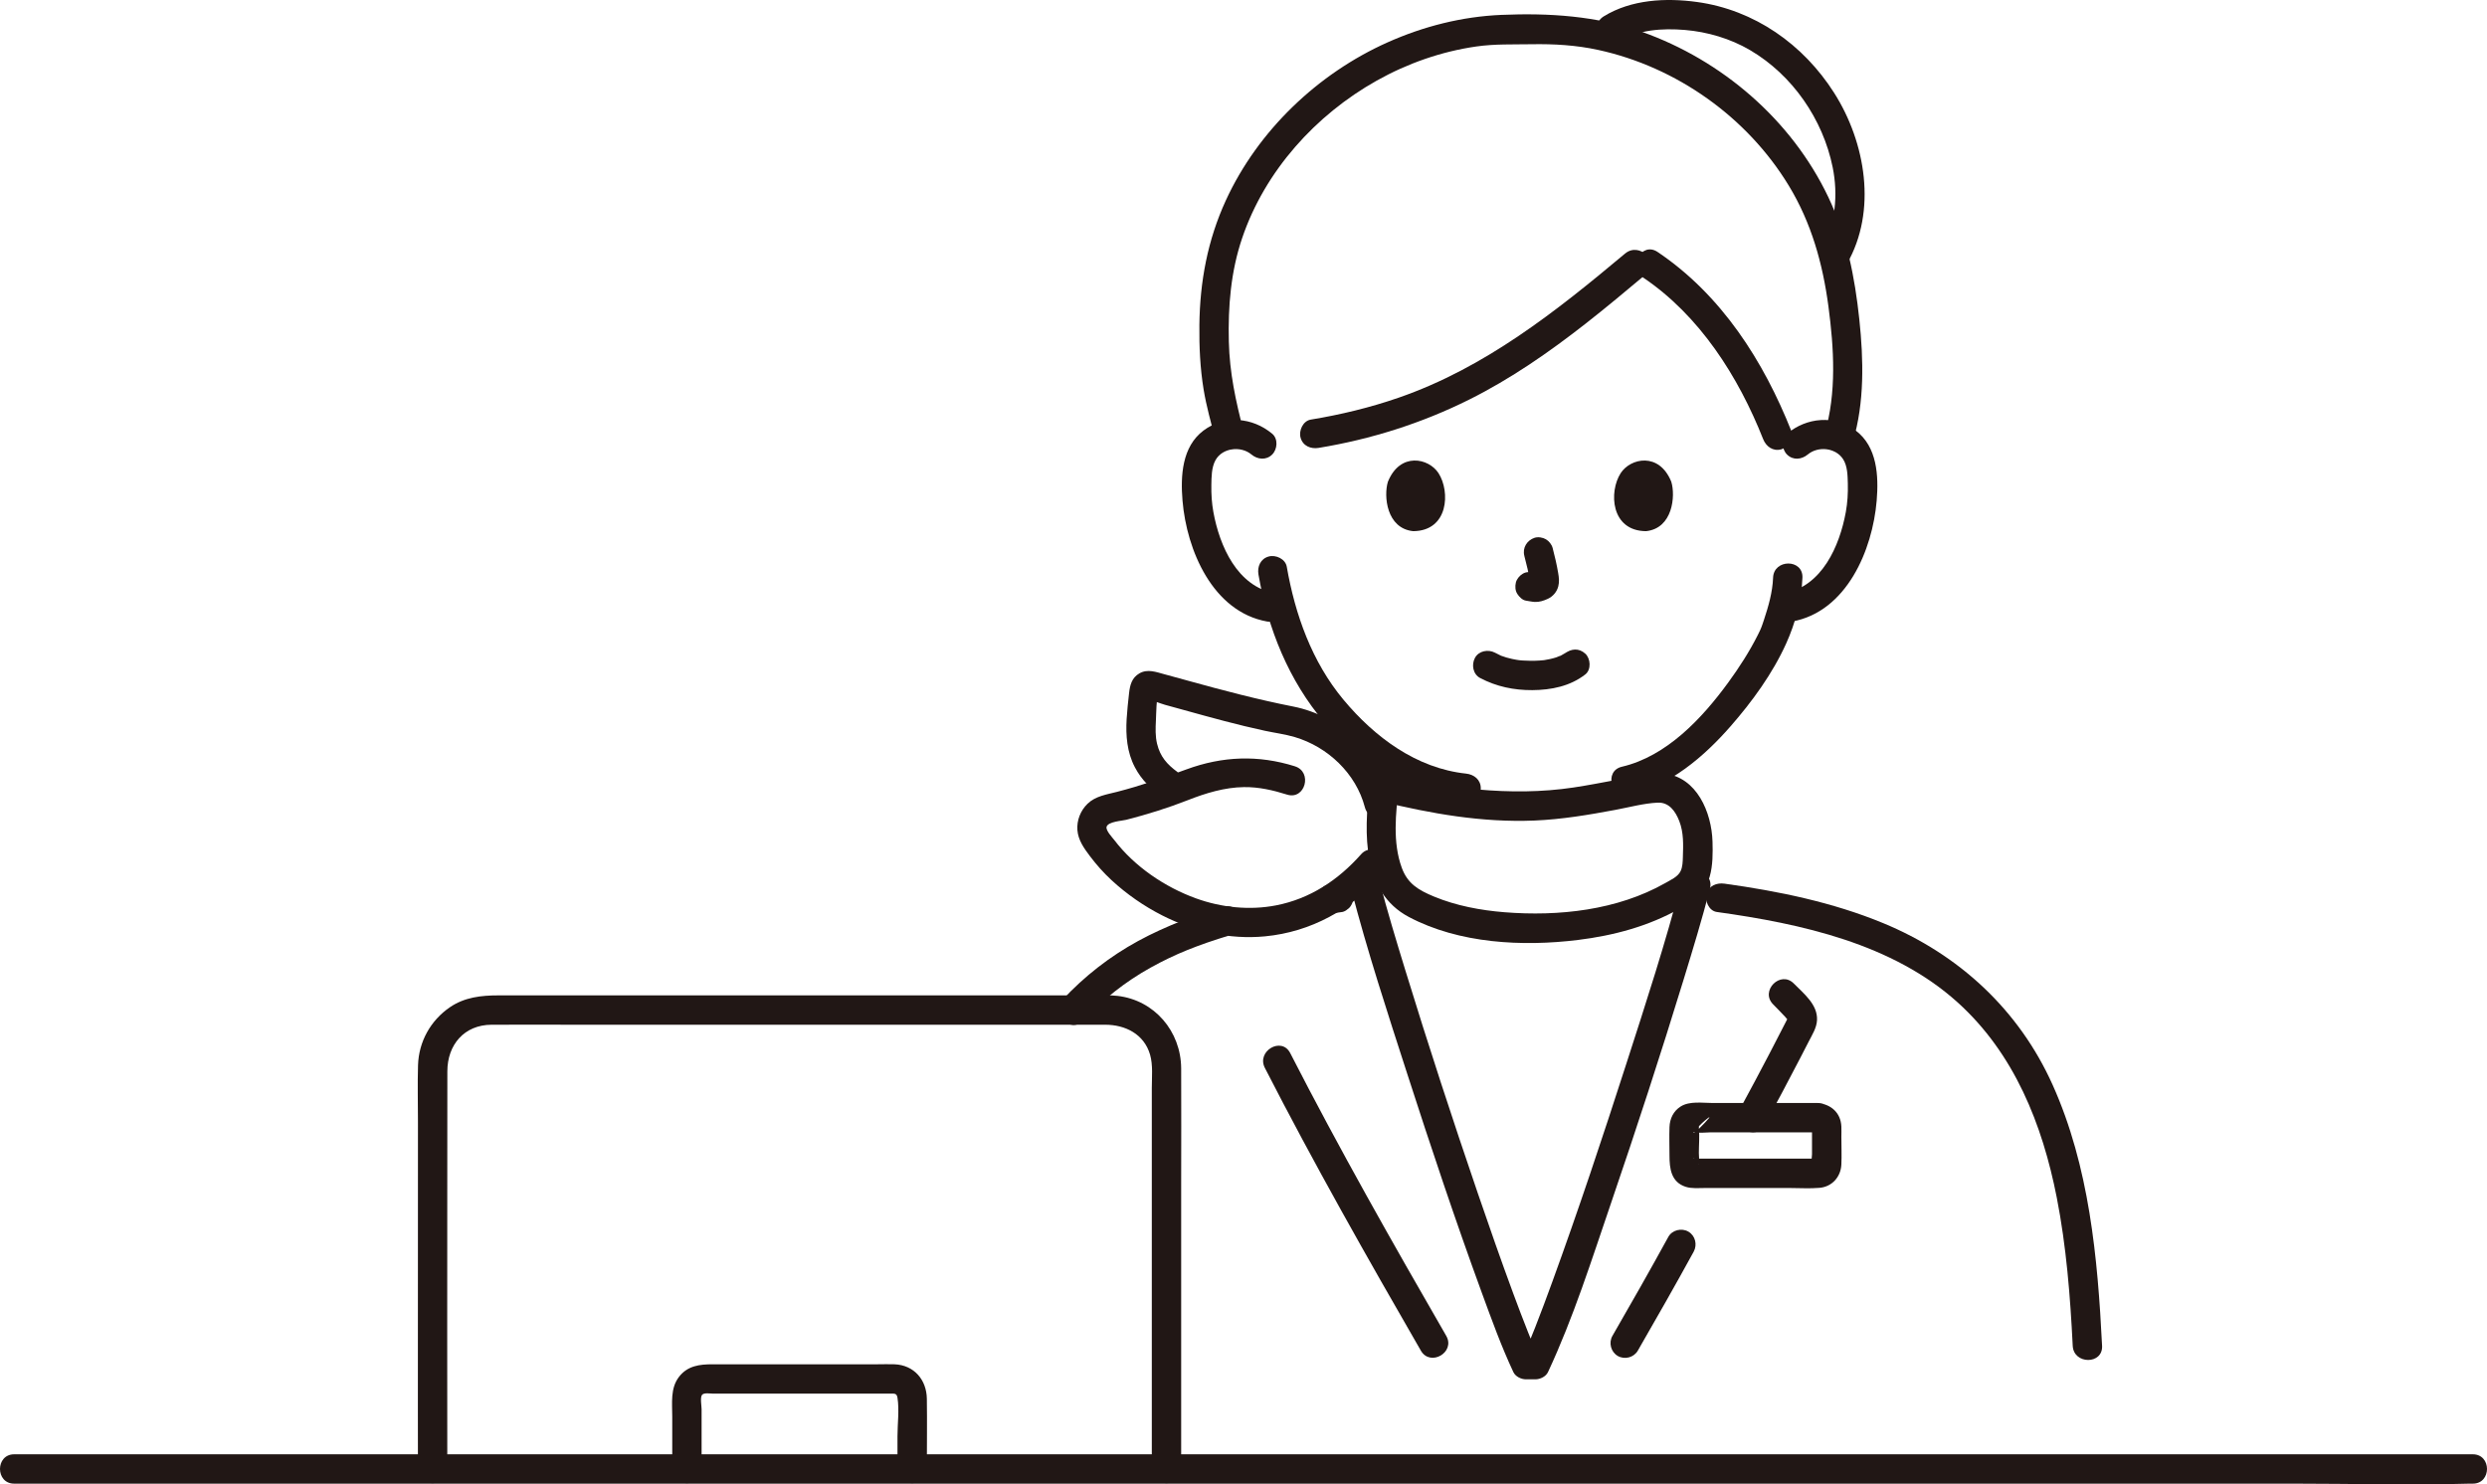 <?xml version="1.0" encoding="UTF-8"?><svg id="b" xmlns="http://www.w3.org/2000/svg" width="338.847" height="202.275" viewBox="0 0 338.847 202.275"><defs><style>.e{fill:none;}.f{fill:#211715;}</style></defs><g id="c"><g id="d"><path class="e" d="M184.851,119.891c2.13-.99,3.88-1.8,3.97-1.83,3.48-1.26,3.34-3.5,3.78-6.01.33-1.87.57-3.42.69-5.32"/><path class="e" d="M224.954,106.063c.113,2.01.357,4.004.706,5.993.439,2.506.302,4.746,3.786,6.005.231.083,10.113,4.785,10.466,4.93"/><path class="f" d="M147.605,139.055c2.683-2.882,5.733-5.29,9.174-7.203,1.615-.898,3.287-1.704,5.001-2.395.897-.361,1.803-.699,2.716-1.016.526-.182,1.054-.357,1.584-.526.238-.076.477-.151.717-.224.075-.023.811-.2.385-.2,2.574,0,2.578-4,0-4-.991,0-2.119.545-3.049.855-1.037.346-2.065.719-3.082,1.121-2.047.81-4.061,1.713-5.994,2.768-3.831,2.091-7.306,4.797-10.279,7.991-1.752,1.883,1.07,4.718,2.828,2.828h0Z"/><path class="f" d="M181.839,120.412c-.29.04-.581.08-.87.13l.532-.071h-.01c-.275-.01-.532.047-.771.172-.248.081-.463.219-.644.414-.195.181-.333.396-.414.644-.125.238-.183.495-.172.771l.071.532c.095.339.266.633.514.883l.405.313c.312.181.648.272,1.009.273.231,0,.491-.065.729-.102.074-.012.148-.023.222-.034.153-.023.307-.044.461-.065.26-.062.487-.181.68-.358.218-.141.389-.328.515-.561.146-.23.225-.477.237-.744.06-.266.048-.532-.036-.798l-.202-.478c-.178-.301-.417-.54-.718-.718l-.478-.202c-.354-.095-.709-.095-1.063,0h0Z"/><path class="f" d="M233.905,124.273c11.5,1.601,23.959,4.323,32.831,12.335,7.697,6.951,11.538,16.603,13.494,26.592,1.303,6.654,1.836,13.433,2.173,20.196.128,2.562,4.128,2.577,4,0-.599-12.026-1.749-24.462-6.741-35.569-4.6-10.234-12.771-17.774-23.092-22.036-6.884-2.843-14.25-4.351-21.601-5.375-1.068-.149-2.148.26-2.46,1.397-.257.935.32,2.31,1.397,2.46h0Z"/><path class="f" d="M241.579,78.718c-.076,1.977-.629,3.89-1.247,5.758-.135.408-.27.813-.426,1.213.214-.548-.049.098-.098.201-.101.21-.201.42-.305.627-1.143,2.276-2.537,4.435-4.036,6.49-3.559,4.88-8.391,10.053-14.491,11.477-2.506.585-1.445,4.443,1.063,3.857,5.499-1.284,10.104-5.206,13.738-9.361,2.949-3.372,5.73-7.186,7.583-11.287,1.257-2.783,2.101-5.926,2.218-8.975.1-2.574-3.901-2.57-4,0h0Z"/><path class="f" d="M171.463,78.293c1.287,7.388,4.114,14.443,9.012,20.19,4.975,5.839,11.549,10.115,19.278,10.937,1.076.114,2-1.001,2-2,0-1.176-.921-1.885-2-2-6.783-.721-12.477-4.985-16.727-10.093-4.282-5.147-6.57-11.573-7.706-18.097-.185-1.065-1.491-1.663-2.46-1.397-1.125.309-1.583,1.392-1.397,2.46h0Z"/><path class="f" d="M201.671,92.394c2.217,1.171,4.604,1.666,7.111,1.65,2.577-.017,5.15-.536,7.211-2.141.829-.646.729-2.159,0-2.828-.88-.807-1.944-.689-2.828,0,.616-.48.175-.139.017-.038-.141.09-.286.174-.434.252-.077.04-.156.076-.233.116-.168.086-.312.039.115-.042-.198.037-.406.156-.599.218-.547.176-1.109.294-1.676.383.303-.047.051-.009-.113.008-.164.016-.329.03-.494.041-.397.026-.794.036-1.191.033-.356-.002-.712-.014-1.067-.038-.163-.011-.326-.024-.489-.041-.054-.005-.649-.104-.189-.019-.528-.097-1.05-.193-1.566-.348-.219-.066-.433-.144-.65-.218-.496-.169.337.169-.111-.042-.269-.127-.533-.259-.796-.397-.925-.488-2.217-.265-2.736.718-.488.924-.27,2.215.718,2.736h0Z"/><path class="f" d="M207.686,75.746c.306,1.167.6,2.353.776,3.548l-.071-.532c.021.164.03.325.013.49l.071-.532c-.012.076-.028.147-.054.22l.202-.478c-.023.051-.046.095-.078.142l.313-.405c-.036.044-.071.078-.116.114l.405-.313c-.09.058-.184.104-.281.149l.478-.202c-.155.065-.308.112-.474.138l.532-.071c-.149.018-.295.017-.445,0l.532.071c-.168-.023-.332-.064-.5-.087-.266-.083-.532-.095-.798-.036-.266.012-.514.091-.744.237-.415.243-.811.718-.919,1.195-.117.512-.091,1.087.202,1.541.26.403.695.852,1.195.919.398.054.783.154,1.188.172.629.028,1.211-.167,1.771-.424.697-.32,1.242-.957,1.427-1.706.157-.636.091-1.18-.017-1.818-.193-1.143-.457-2.276-.751-3.397-.127-.483-.49-.944-.919-1.195s-1.061-.357-1.541-.202c-1.042.337-1.681,1.376-1.397,2.46h0Z"/><path class="f" d="M189.098,65.649c-.593,1.926-.206,6.355,3.442,6.732,4.822-.029,5.078-5.384,3.455-7.902-1.329-2.062-5.236-2.919-6.897,1.17Z"/><path class="f" d="M227.709,65.649c.593,1.926.207,6.355-3.441,6.732-4.822-.029-5.078-5.384-3.455-7.902,1.329-2.062,5.236-2.919,6.897,1.17Z"/><path class="f" d="M229.115,120.046c-2.179,8.409-4.886,16.696-7.549,24.961-3.207,9.956-6.509,19.889-10.088,29.719-.748,2.054-1.509,4.102-2.307,6.137-.328.837-.663,1.671-1.009,2.5-.136.325.111-.253-.072.169-.068.156-.135.313-.203.468-.14.318-.283.635-.43.95l1.727-.991h-1.269l1.727.991c-.252-.538-.491-1.082-.725-1.628-.151-.352.106.257-.046-.11-.075-.182-.151-.364-.225-.546-.148-.362-.295-.725-.439-1.088-.706-1.772-1.38-3.557-2.042-5.346-1.67-4.518-3.258-9.067-4.817-13.624-3.441-10.063-6.744-20.176-9.862-30.344-1.243-4.053-2.479-8.113-3.544-12.217-.646-2.49-4.506-1.434-3.857,1.063,2.209,8.509,4.957,16.895,7.659,25.257,3.223,9.975,6.538,19.929,10.141,29.775,1.332,3.64,2.659,7.313,4.304,10.827.291.621,1.072.991,1.727.991h1.269c.654,0,1.437-.369,1.727-.991,3.454-7.391,5.949-15.303,8.582-23.01,3.457-10.116,6.772-20.283,9.903-30.504,1.254-4.095,2.502-8.199,3.577-12.346.646-2.494-3.211-3.557-3.857-1.063h0Z"/><path class="f" d="M197.045,182.035c-7.33-12.706-14.571-25.475-21.258-38.533-1.174-2.292-4.626-.27-3.454,2.019,6.687,13.059,13.928,25.827,21.258,38.533,1.286,2.229,4.744.217,3.454-2.019h0Z"/><path class="f" d="M241.577,136.855c.564.573,1.127,1.149,1.675,1.738-.052-.056.501.593.367.44-.005-.292-.02-.386-.045-.282-.1.195-.2.39-.3.585-.707,1.379-1.416,2.758-2.132,4.132-1.364,2.621-2.758,5.226-4.168,7.822-1.229,2.263,2.224,4.284,3.454,2.019,1.627-2.996,3.229-6.004,4.796-9.032.406-.785.81-1.57,1.214-2.356.467-.91,1.075-1.856,1.126-2.905.105-2.126-1.801-3.611-3.159-4.99-1.809-1.837-4.637.992-2.828,2.828h0Z"/><path class="f" d="M223.146,184.054c2.579-4.471,5.132-8.957,7.612-13.483.519-.947.233-2.181-.718-2.736-.915-.535-2.216-.233-2.736.718-2.48,4.527-5.033,9.013-7.612,13.483-.54.936-.218,2.189.718,2.736s2.195.221,2.736-.718h0Z"/><path class="f" d="M247.687,150.306c-4.78,0-9.561,0-14.341,0-1.377,0-3.14-.296-4.363.478-.988.624-1.476,1.655-1.519,2.799-.048,1.287,0,2.585,0,3.873,0,1.761.207,3.617,2.197,4.266.824.269,1.783.166,2.64.166,1.018,0,2.036,0,3.054,0,2.836,0,5.673,0,8.509,0,1.34,0,2.725.097,4.061-.024,1.695-.155,2.88-1.494,2.957-3.174.058-1.256,0-2.528,0-3.785,0-.465.021-.936,0-1.401-.086-1.869-1.403-3.017-3.194-3.198-1.076-.109-2,.997-2,2,0,1.172.921,1.891,2,2-.821-.083-.806-1.369-.806-.287v1.606c0,.555,0,1.109,0,1.664,0,.312-.134,1.005,0,1.292.124.264.1-.324.235-.458l.567-.235c-.257,0-.513,0-.77,0s-.512,0-.768,0c-1.257,0-2.514,0-3.77,0-2.242,0-4.485,0-6.727,0-1.532,0-3.063,0-4.595,0-.081,0-.336-.044-.394,0,.303-.225.944.646.806.802.023-.026-.006-.18,0-.213.081-.418,0-.938,0-1.362,0-1.083.113-2.233,0-3.31-.004-.04.027-.25,0-.278-.116-.12,3.446-3.136-.235.545-.561.562-.75.129-.182.235.591.111,1.31,0,1.918,0,.693,0,1.385,0,2.078,0,4.215,0,8.43,0,12.644,0,2.574,0,2.578-4,0-4Z"/><path class="f" d="M176.425,104.422c-4.995-1.566-9.841-1.386-14.764.419-3.146,1.154-6.239,2.234-9.491,3.069-1.399.359-2.916.57-3.998,1.62-.955.928-1.483,2.262-1.379,3.591.107,1.362.898,2.468,1.695,3.526.893,1.186,1.873,2.291,2.964,3.299,2.058,1.9,4.401,3.529,6.897,4.797,4.319,2.193,9.148,3.316,13.997,2.853,6.271-.598,11.761-3.655,15.917-8.348,1.701-1.921-1.118-4.76-2.828-2.828-3.1,3.501-6.942,6.052-11.574,6.952-3.619.703-7.45.298-10.903-.95-4.24-1.533-8.378-4.336-11.128-7.938-.265-.347-1.193-1.312-1.062-1.81.191-.725,2.127-.819,2.688-.963,2.858-.737,5.643-1.599,8.391-2.678,2.437-.957,4.997-1.74,7.635-1.776,2.029-.028,3.953.419,5.878,1.023,2.462.772,3.515-3.089,1.063-3.857h0Z"/><path class="f" d="M160.4,105.184c-1.39-1.032-2.325-2.061-2.753-3.833-.249-1.03-.211-2.121-.157-3.172.063-1.217.023-2.728.398-3.885l-.514.883-.006-.027-1.009.273c.704-.036,1.683.434,2.357.618.89.242,1.779.489,2.668.735,1.807.5,3.613,1.002,5.427,1.476,1.835.48,3.677.933,5.531,1.331,1.352.29,2.743.465,4.071.858,4.509,1.336,8.341,4.975,9.543,9.549.654,2.487,4.513,1.433,3.857-1.063-1.648-6.266-7.25-11.397-13.61-12.647-4.794-.943-9.495-2.181-14.203-3.484-1.107-.306-2.214-.612-3.323-.909-1.145-.307-2.325-.775-3.442-.125-1.036.602-1.283,1.604-1.404,2.708-.129,1.165-.26,2.332-.329,3.502-.134,2.271.05,4.538,1.122,6.581.925,1.763,2.171,2.909,3.758,4.088.868.645,2.233.142,2.736-.718.596-1.019.152-2.09-.718-2.736h0Z"/><path class="f" d="M226.896,120.331c-6.541,3.71-14.534,4.57-21.927,3.977-3.247-.261-6.568-.882-9.59-2.134-2.142-.888-3.599-1.764-4.387-3.912-1.273-3.467-.825-7.43-.412-11.008l-2.532,1.929c6.896,1.69,13.873,2.925,21.011,2.632,3.721-.153,7.389-.772,11.043-1.456,1.871-.35,3.834-.889,5.736-.982,1.564-.076,2.435,1.166,2.959,2.514.614,1.579.543,3.242.489,4.901-.02.628-.034,1.331-.308,1.911-.375.795-1.367,1.207-2.082,1.628-2.216,1.306-.206,4.765,2.019,3.454,1.838-1.083,3.422-2.213,4.034-4.358.423-1.485.421-3.211.375-4.748-.12-3.97-2.13-8.801-6.591-9.266-2.115-.22-4.445.484-6.52.868-1.944.36-3.884.741-5.84,1.034-4.318.648-8.693.656-13.036.266-4.168-.374-8.173-1.263-12.226-2.257-1.376-.337-2.382.631-2.532,1.929-.722,6.252-1.043,14.304,5.368,17.7,6.854,3.631,15.491,4.066,23.046,3.136,4.868-.599,9.633-1.871,13.921-4.304,2.239-1.27.226-4.727-2.019-3.454Z"/><path class="f" d="M220.534,5.678c2.678-1.645,5.965-1.85,9.027-1.596s6.188,1.173,8.854,2.734c5.799,3.397,9.953,9.433,11.282,15.981.755,3.719.396,7.81-1.512,11.134-1.284,2.236,2.171,4.253,3.454,2.019,4.133-7.199,2.555-16.53-1.738-23.288-4.207-6.621-10.863-11.311-18.678-12.389-4.255-.587-8.959-.351-12.708,1.952-2.19,1.345-.183,4.806,2.019,3.454h0Z"/><path class="f" d="M169.43,58.729c-1.068-4.072-1.904-7.95-2.004-12.176-.115-4.819.265-9.555,1.825-14.14,3.101-9.114,9.985-16.747,18.323-21.425,4.198-2.355,8.823-3.976,13.594-4.657,2.497-.356,4.964-.26,7.471-.303,3.085-.053,6.096.118,9.119.777,10.666,2.324,20.294,9.158,25.962,18.496,3.075,5.065,4.622,10.617,5.398,16.451.753,5.663,1.134,11.797-.515,17.338-.736,2.472,3.123,3.529,3.857,1.063,1.586-5.329,1.447-11.137.869-16.613-.611-5.781-1.723-11.429-4.241-16.71-5.008-10.503-14.492-18.643-25.414-22.5-6.153-2.173-12.64-2.577-19.113-2.301-5.373.229-10.607,1.557-15.508,3.746-9.508,4.248-17.671,12.033-22.032,21.525-2.487,5.413-3.54,11.059-3.609,16.997-.034,2.936.102,5.893.58,8.793.372,2.257,1.001,4.494,1.581,6.703.653,2.488,4.512,1.433,3.857-1.063h0Z"/><path class="f" d="M223.818,37.784c7.747,5.205,13.018,13.501,16.405,22.051.398,1.004,1.338,1.705,2.46,1.397.955-.263,1.797-1.45,1.397-2.46-3.798-9.587-9.553-18.602-18.244-24.442-2.143-1.44-4.147,2.024-2.019,3.454h0Z"/><path class="f" d="M221.416,34.549c-9.419,7.891-19.08,15.567-30.841,19.64-3.898,1.35-7.911,2.321-11.98,2.989-1.067.175-1.661,1.498-1.397,2.46.311,1.133,1.39,1.573,2.46,1.397,7.132-1.171,14.037-3.352,20.509-6.579,5.673-2.829,10.877-6.448,15.859-10.346,2.789-2.182,5.504-4.458,8.219-6.732,1.975-1.655-.867-4.472-2.828-2.828h0Z"/><path class="f" d="M246.302,61.936c1.409-1.178,3.796-.94,4.812.632.606.937.619,2.245.647,3.322.034,1.3-.04,2.609-.274,3.889-.845,4.63-3.251,10.138-8.384,11.059-1.064.191-1.664,1.487-1.397,2.46.308,1.121,1.393,1.588,2.46,1.397,7.431-1.332,10.968-9.747,11.528-16.482.28-3.378.073-7.338-2.859-9.543-2.863-2.154-6.678-1.806-9.361.437-.829.693-.716,2.112,0,2.828.821.821,1.997.695,2.828,0h0Z"/><path class="f" d="M173.334,59.107c-2.684-2.245-6.496-2.589-9.361-.437-2.932,2.202-3.139,6.168-2.859,9.543.559,6.734,4.097,15.149,11.528,16.482,1.062.19,2.156-.288,2.46-1.397.266-.968-.328-2.269-1.397-2.46-5.134-.92-7.539-6.429-8.384-11.059-.221-1.212-.297-2.447-.277-3.678.018-1.096.018-2.401.562-3.389.938-1.704,3.457-1.984,4.901-.777.828.692,2.017.812,2.828,0,.712-.712.832-2.132,0-2.828h0Z"/><path class="f" d="M160.931,200.181v-38.73c0-5.289.031-10.579,0-15.869-.03-5.035-3.629-9.298-8.691-9.875-1.079-.123-2.187-.067-3.271-.067h-81.061c-2.325,0-4.604.248-6.601,1.611-2.649,1.808-4.255,4.707-4.352,7.917-.077,2.569-.008,5.151-.009,7.721-.009,12.947-.017,25.894-.011,38.842.001,2.816.003,5.633.007,8.449.003,2.574,4.003,2.578,4,0-.016-12.512-.009-25.025-.002-37.537.003-5.553.007-11.105.011-16.658.003-3.608,2.298-6.328,6.021-6.345,3.932-.018,7.864,0,11.796,0h71.811c2.734,0,5.303,1.269,6.117,4.087.409,1.418.235,3.078.235,4.539v51.914c0,2.574,4,2.578,4,0h0Z"/><path class="f" d="M126.281,200.181c0-3.191.046-6.385,0-9.575-.038-2.586-1.737-4.578-4.391-4.695-.776-.034-1.56,0-2.336,0h-22.477c-1.744,0-3.389.19-4.563,1.709-1.2,1.553-.923,3.571-.923,5.415v7.145c0,2.574,4,2.578,4,0v-8.143c0-.44-.215-1.578.05-1.945.251-.348,1.132-.183,1.49-.183h24.19c.559,0,.861-.061.959.565.262,1.657,0,3.576,0,5.249v4.456c0,2.574,4,2.578,4,0h0Z"/><path class="f" d="M1.932,202.177h310.584c7.975,0,15.986.221,23.96,0,.146-.004.293,0,.44,0,2.574,0,2.578-4,0-4H1.932c-2.574,0-2.578,4,0,4h0Z"/></g></g></svg>